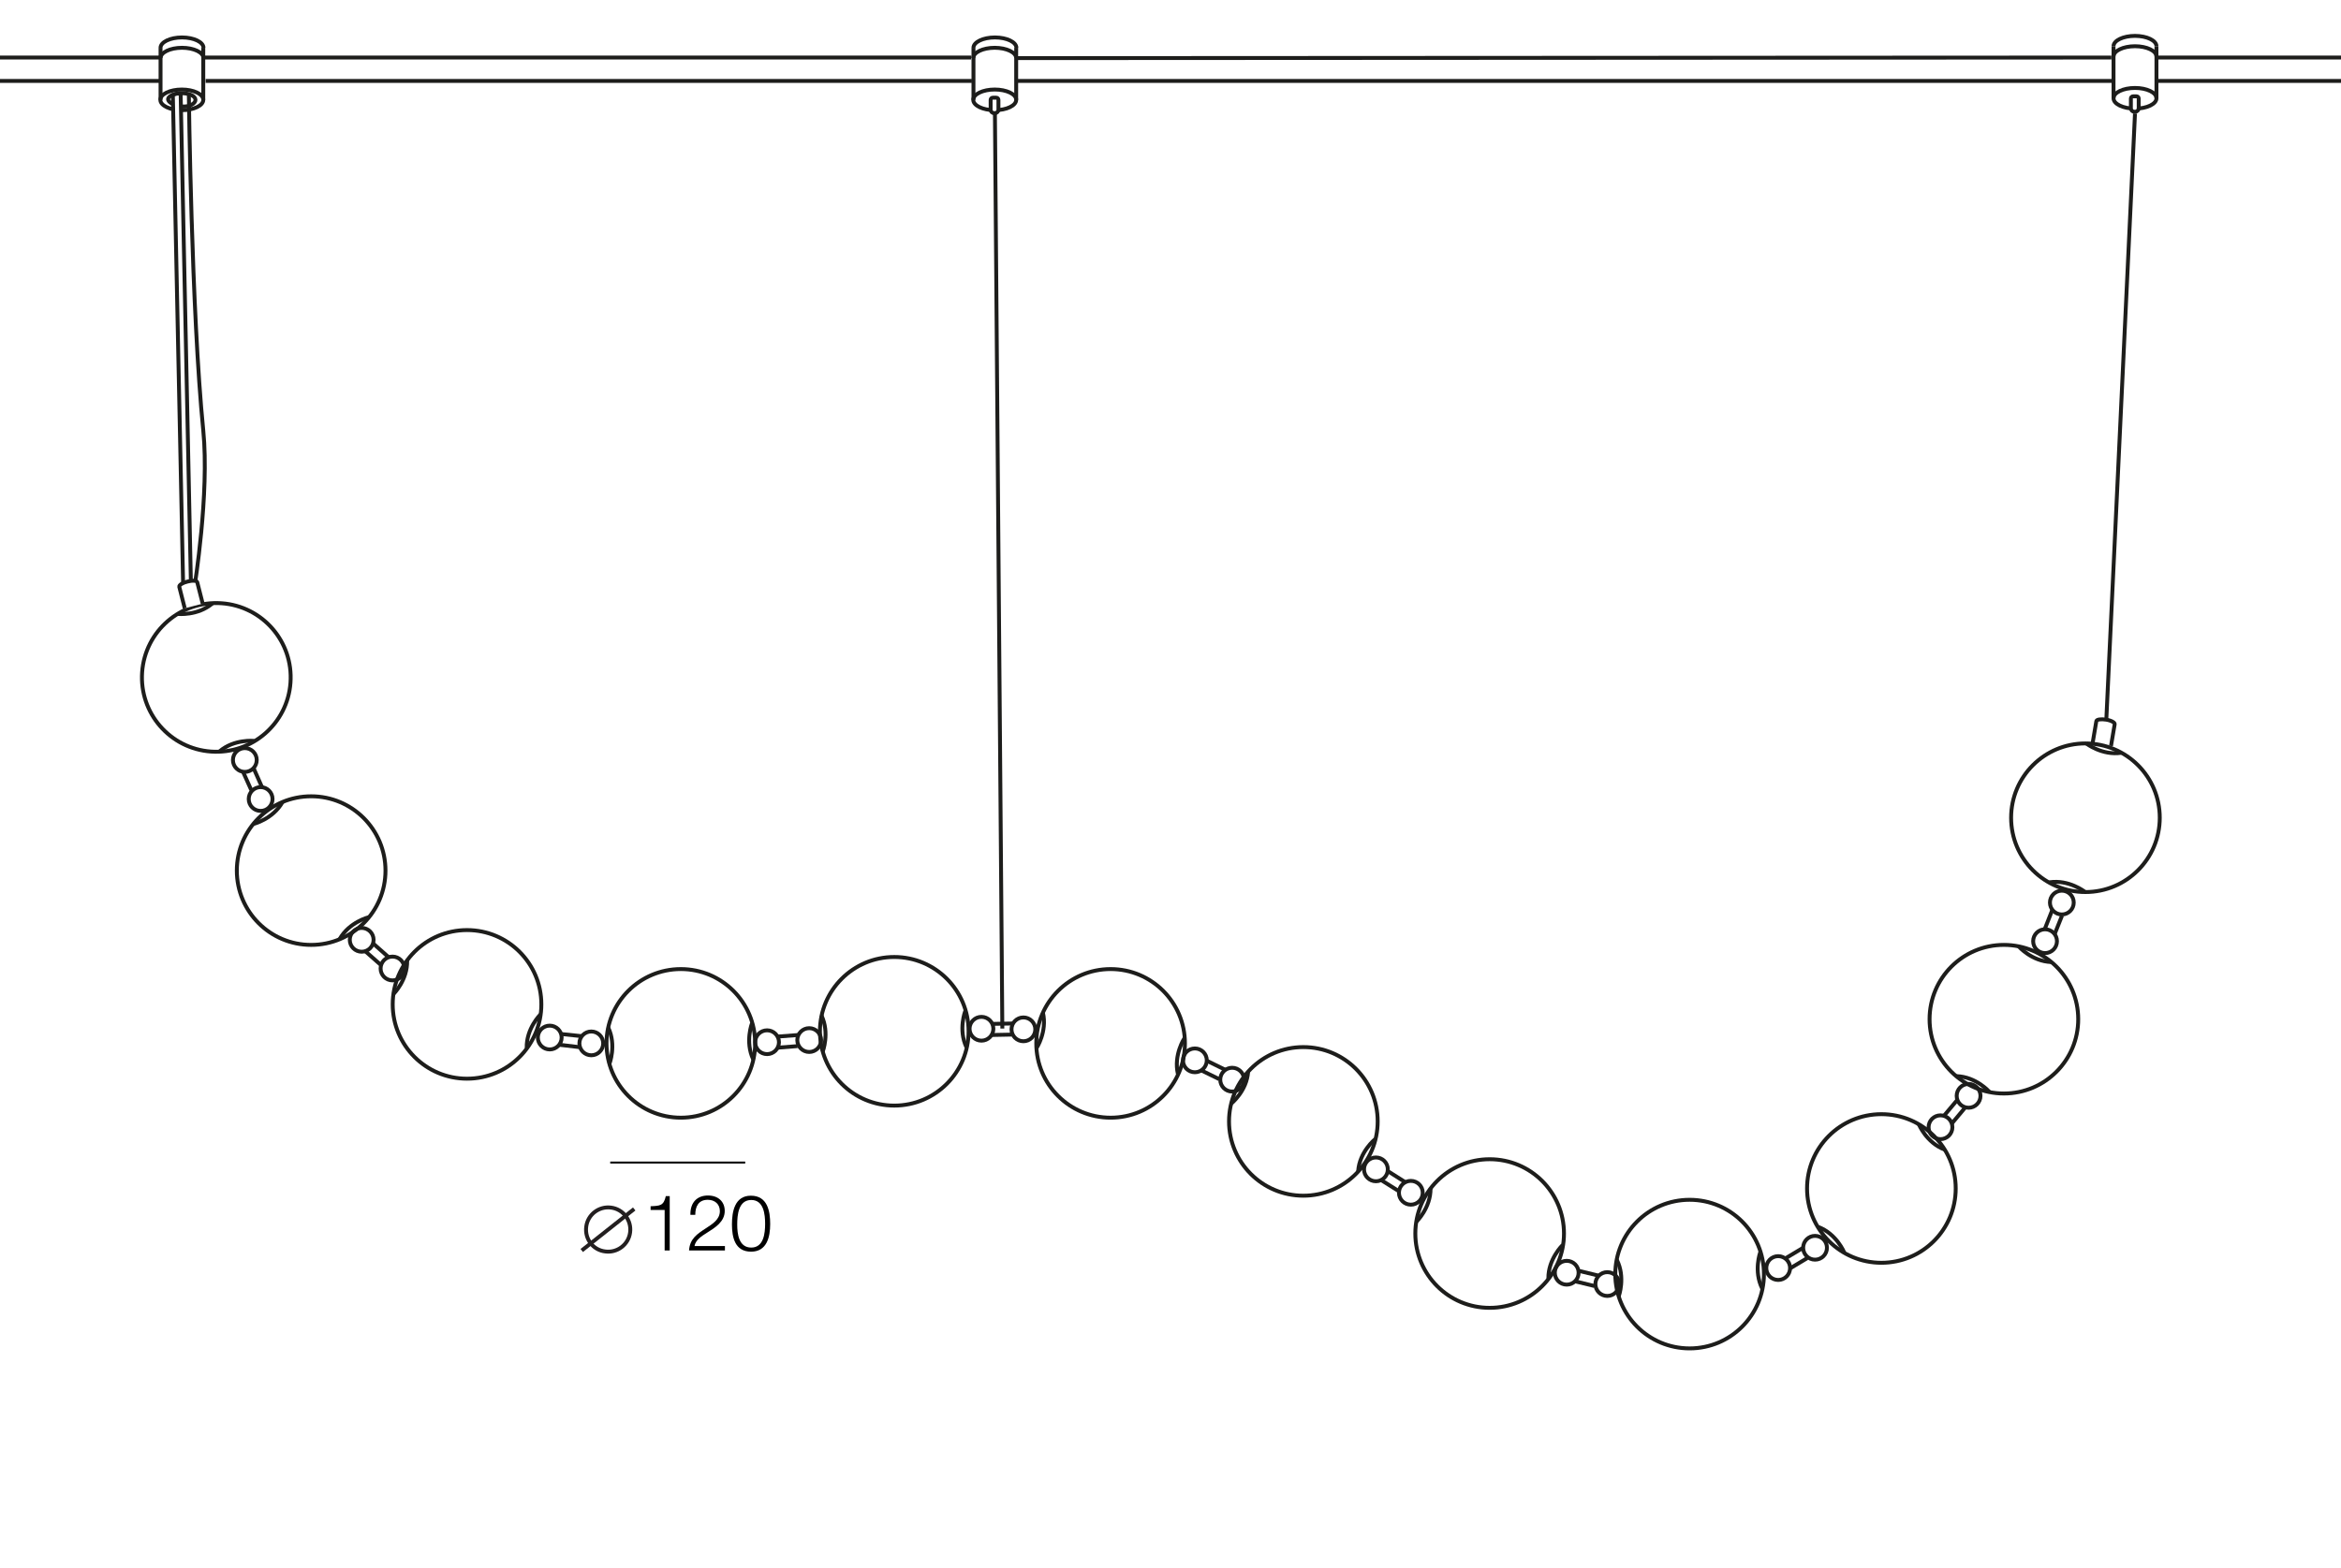 <?xml version="1.0" encoding="utf-8"?>
<!-- Generator: Adobe Illustrator 24.1.0, SVG Export Plug-In . SVG Version: 6.00 Build 0)  -->
<svg version="1.1" id="Слой_1" xmlns="http://www.w3.org/2000/svg" xmlns:xlink="http://www.w3.org/1999/xlink" x="0px" y="0px"
	 viewBox="0 0 1200 804" style="enable-background:new 0 0 1200 804;" xml:space="preserve">
<style type="text/css">
	.st0{fill:#FFFFFF;}
	.st1{fill:none;stroke:#1D1D1B;stroke-width:2;stroke-miterlimit:10;}
	.st2{fill:#FFFFFF;stroke:#1D1D1B;stroke-width:2;stroke-miterlimit:10;}
	.st3{fill:none;stroke:#231F20;stroke-width:2;}
	.st4{fill:none;stroke:#000000;stroke-miterlimit:10;}
</style>
<rect y="0" class="st0" width="1200" height="804"/>
<path class="st1" d="M82.3,24.5c0-2.9,4.9-5.3,11-5.3s11,2.4,11,5.3"/>
<ellipse class="st1" cx="93.2" cy="51.2" rx="11" ry="5.3"/>
<line class="st1" x1="104.2" y1="24.5" x2="104.2" y2="51.2"/>
<line class="st1" x1="82.3" y1="24.5" x2="82.3" y2="51.2"/>
<polyline class="st1" points="82.2,41.5 -6,41.5 -6,29.5 82.3,29.5 "/>
<line class="st1" x1="498.2" y1="41.5" x2="105.4" y2="41.5"/>
<line class="st1" x1="1083.4" y1="41.5" x2="520.9" y2="41.5"/>
<polyline class="st1" points="1105.8,29.5 1204.1,29.5 1204.1,41.5 1105.4,41.5 "/>
<line class="st1" x1="520.9" y1="29.8" x2="1082.3" y2="29.5"/>
<line class="st1" x1="104.2" y1="29.5" x2="497.8" y2="29.5"/>
<path class="st1" d="M100.2,51.2c0,1.9-3.1,3.7-7,3.4c-3.6-0.3-6.6-1.9-7-3.4c-0.4-1.8,3.1-3.4,7-3.4S100.2,49.3,100.2,51.2z"/>
<polygon class="st2" points="97.9,300.9 93.9,300.9 88.6,48.7 90.6,48 92.6,48 "/>
<path class="st1" d="M96.8,48.3c0,0,1.3,111.3,7.4,172.5c3.2,32.3-4.5,80.1-4.5,80.1"/>
<path class="st1" d="M499,24.5c0-2.9,4.9-5.3,11-5.3c6.1,0,11,2.4,11,5.3"/>
<ellipse class="st1" cx="509.9" cy="51.2" rx="11" ry="5.3"/>
<line class="st1" x1="520.9" y1="24.5" x2="520.9" y2="51.2"/>
<line class="st1" x1="499" y1="24.5" x2="499" y2="51.2"/>
<path class="st1" d="M82.3,29.8c0-2.9,4.9-5.3,11-5.3s11,2.4,11,5.3"/>
<path class="st1" d="M498.9,29.8c0-2.9,4.9-5.3,11-5.3s11,2.4,11,5.3"/>
<line class="st1" x1="510" y1="58.3" x2="513.8" y2="527.4"/>
<path class="st2" d="M510,58h-0.4c-1,0-1.8-0.8-1.8-1.8v-5c0-0.6,0.5-1.1,1.1-1.1h1.8c0.6,0,1.1,0.5,1.1,1.1v5
	C511.8,57.2,511,58,510,58z"/>
<path class="st1" d="M1083.4,23.7c0-2.9,4.9-5.3,11-5.3s11,2.4,11,5.3"/>
<ellipse class="st1" cx="1094.4" cy="50.4" rx="11" ry="5.3"/>
<line class="st1" x1="1105.4" y1="23.7" x2="1105.4" y2="50.4"/>
<line class="st1" x1="1083.4" y1="23.7" x2="1083.4" y2="50.4"/>
<path class="st1" d="M1083.4,29c0-2.9,4.9-5.3,11-5.3s11,2.4,11,5.3"/>
<path class="st2" d="M1094.5,57.3h-0.4c-1,0-1.8-0.8-1.8-1.8v-5c0-0.6,0.5-1.1,1.1-1.1h1.8c0.6,0,1.1,0.5,1.1,1.1v5
	C1096.3,56.4,1095.5,57.3,1094.5,57.3z"/>
<line class="st1" x1="1094.4" y1="58.2" x2="1079.7" y2="369"/>
<g>
	
		<ellipse transform="matrix(7.088903e-02 -0.998 0.998 7.088903e-02 -243.673 433.195)" class="st1" cx="110.7" cy="347.4" rx="38.1" ry="38.1"/>
	<path class="st1" d="M91.1,314.8c0,0,10.2,1.1,17.8-5.4"/>
	<path class="st1" d="M130.3,379.9c0,0-10.2-1.1-17.8,5.4"/>
</g>
<g>
	<circle class="st1" cx="159.5" cy="446.4" r="38.1"/>
	<path class="st1" d="M129.9,422.5c0,0,9.9-2.4,14.9-11.2"/>
	<path class="st1" d="M189,470.3c0,0-9.9,2.4-14.9,11.2"/>
</g>
<g>
	<circle class="st1" cx="239.4" cy="515" r="38.1"/>
	<path class="st1" d="M201.7,509.7c0,0,7.3-7.2,7-17.2"/>
	<path class="st1" d="M277,520.2c0,0-7.3,7.2-7,17.2"/>
</g>
<g>
	<circle class="st1" cx="349" cy="535" r="38.1"/>
	<path class="st1" d="M312.4,545.5c0,0,3.7-9.5-0.6-18.6"/>
	<path class="st1" d="M385.5,524.6c0,0-3.7,9.5,0.6,18.6"/>
</g>
<g>
	<circle class="st1" cx="458.4" cy="528.8" r="38.1"/>
	<path class="st1" d="M421.7,539.3c0,0,3.7-9.5-0.6-18.6"/>
	<path class="st1" d="M494.8,518.4c0,0-3.7,9.5,0.6,18.6"/>
</g>
<g>
	<circle class="st1" cx="569.3" cy="535" r="38.1"/>
	<path class="st1" d="M531.3,537.5c0,0,5.6-8.5,3.3-18.3"/>
	<path class="st1" d="M607.1,532.4c0,0-5.6,8.5-3.3,18.3"/>
</g>
<g>
	<circle class="st1" cx="668.1" cy="575" r="38.1"/>
	<path class="st1" d="M631.1,565.9c0,0,8-6.4,8.7-16.4"/>
	<path class="st1" d="M704.9,584.1c0,0-8,6.4-8.7,16.4"/>
</g>
<g>
	<circle class="st1" cx="763.6" cy="632.5" r="38.1"/>
	<path class="st1" d="M726,626.5c0,0,7.4-7.1,7.3-17.1"/>
	<path class="st1" d="M801,638.4c0,0-7.4,7.1-7.3,17.1"/>
</g>
<g>
	<circle class="st1" cx="866.1" cy="653.3" r="38.1"/>
	<path class="st1" d="M829.8,664.6c0,0,3.5-9.6-1-18.6"/>
	<path class="st1" d="M902.3,642.1c0,0-3.5,9.6,1,18.6"/>
</g>
<g>
	<circle class="st1" cx="964.4" cy="609.4" r="38.1"/>
	<path class="st1" d="M983.6,576.5c0,0,3.9,9.5,13.3,13"/>
	<path class="st1" d="M945.3,642.1c0,0-3.9-9.5-13.3-13"/>
</g>
<g>
	<circle class="st1" cx="1027.2" cy="522.6" r="38.1"/>
	<path class="st1" d="M1034.8,485.3c0,0,6.7,7.7,16.8,8"/>
	<path class="st1" d="M1019.7,559.8c0,0-6.7-7.7-16.8-8"/>
</g>
<g>
	<circle class="st1" cx="1069" cy="419.3" r="38.1"/>
	<path class="st1" d="M1069.4,381.2c0,0,8.1,6.3,18,4.8"/>
	<path class="st1" d="M1068.6,457.2c0,0-8.1-6.3-18-4.8"/>
</g>
<g>
	<circle class="st1" cx="125.5" cy="389.7" r="6.1"/>
	<circle class="st1" cx="133.6" cy="409.7" r="6.1"/>
	<line class="st1" x1="130" y1="393.9" x2="134.3" y2="403.6"/>
	<line class="st1" x1="124.6" y1="395.8" x2="128.8" y2="405.1"/>
</g>
<g>
	<circle class="st1" cx="185.4" cy="481.9" r="6.1"/>
	<circle class="st1" cx="201.2" cy="496.6" r="6.1"/>
	<line class="st1" x1="191.3" y1="483.8" x2="199.2" y2="490.8"/>
	<line class="st1" x1="187.2" y1="487.7" x2="194.9" y2="494.5"/>
</g>
<g>
	<circle class="st1" cx="281.8" cy="532" r="6.1"/>
	<circle class="st1" cx="303.1" cy="535" r="6.1"/>
	<line class="st1" x1="287.7" y1="530.2" x2="298.2" y2="531.3"/>
	<line class="st1" x1="286.6" y1="535.7" x2="296.8" y2="536.9"/>
</g>
<g>
	<circle class="st1" cx="393.2" cy="534.4" r="6.1"/>
	<circle class="st1" cx="414.8" cy="533.3" r="6.1"/>
	<line class="st1" x1="398.7" y1="531.5" x2="409.2" y2="530.7"/>
	<line class="st1" x1="398.7" y1="537.2" x2="408.8" y2="536.4"/>
</g>
<g>
	<circle class="st1" cx="503.1" cy="527.5" r="6.1"/>
	<circle class="st1" cx="524.6" cy="527.8" r="6.1"/>
	<line class="st1" x1="508.6" y1="525" x2="519.3" y2="524.8"/>
	<line class="st1" x1="508.3" y1="530.7" x2="518.5" y2="530.5"/>
</g>
<g>
	<circle class="st1" cx="612.5" cy="543.7" r="6.1"/>
	<circle class="st1" cx="631.6" cy="553.6" r="6.1"/>
	<line class="st1" x1="618.6" y1="543.9" x2="628.2" y2="548.6"/>
	<line class="st1" x1="615.7" y1="548.8" x2="624.9" y2="553.3"/>
</g>
<g>
	<circle class="st1" cx="705.3" cy="599.6" r="6.1"/>
	<circle class="st1" cx="723.2" cy="611.6" r="6.1"/>
	<line class="st1" x1="711.4" y1="600.5" x2="720.4" y2="606.2"/>
	<line class="st1" x1="708" y1="605.1" x2="716.6" y2="610.5"/>
</g>
<g>
	<circle class="st1" cx="803.1" cy="652.6" r="6.1"/>
	<circle class="st1" cx="823.9" cy="658.4" r="6.1"/>
	<line class="st1" x1="809.2" y1="651.6" x2="819.5" y2="654.1"/>
	<line class="st1" x1="807.4" y1="657" x2="817.3" y2="659.4"/>
</g>
<g>
	<circle class="st1" cx="911.5" cy="650.2" r="6.1"/>
	<circle class="st1" cx="930.4" cy="639.8" r="6.1"/>
	<line class="st1" x1="915.1" y1="645.3" x2="924.3" y2="639.8"/>
	<line class="st1" x1="917.7" y1="650.3" x2="926.4" y2="645.1"/>
</g>
<g>
	<circle class="st1" cx="994.7" cy="578" r="6.1"/>
	<circle class="st1" cx="1009.1" cy="561.9" r="6.1"/>
	<line class="st1" x1="996.5" y1="572.1" x2="1003.3" y2="564"/>
	<line class="st1" x1="1000.5" y1="576.1" x2="1007.1" y2="568.2"/>
</g>
<g>
	<circle class="st1" cx="1048.3" cy="482.6" r="6.1"/>
	<circle class="st1" cx="1056.9" cy="462.8" r="6.1"/>
	<line class="st1" x1="1048.1" y1="476.5" x2="1052" y2="466.6"/>
	<line class="st1" x1="1053.2" y1="479" x2="1057" y2="469.5"/>
</g>
<path class="st2" d="M103.9,309.5l-2.8-11c-0.2-0.8-2.4-1-5-0.3c-2.5,0.6-4.4,1.8-4.2,2.7l2.8,11"/>
<path class="st1" d="M1082.1,382.5l1.9-11.2c0.1-0.8-1.8-1.9-4.4-2.3s-4.8-0.1-5,0.7l-1.9,11.2"/>
<g>
	<path class="st3" d="M310.3,641.7c6.1,0.8,11.9-3.5,12.7-9.8c0.8-6.1-3.5-11.9-9.8-12.7c-6.1-0.8-11.9,3.5-12.7,9.8
		S304,641,310.3,641.7z"/>
	<line class="st3" x1="325.1" y1="619.9" x2="298.2" y2="641.2"/>
</g>
<g>
	<path d="M343.3,641.2h-2.6v-20.8h-7.2v-1.9c4.8-0.2,6.7-0.2,7.8-5.2h2L343.3,641.2L343.3,641.2z"/>
	<path d="M371.6,641.2h-18.4c0.4-6.1,4.2-8.5,8.8-11.5c3.2-2.1,7-4.4,7-8.7c0-3.5-2.5-5.8-6.2-5.8c-4.8,0-6.4,3.5-6.4,7.7h-2.5v-0.4
		c0-5.9,3.4-9.5,9-9.5c5.2,0,8.6,3.1,8.6,7.9c0,5.6-5,8.6-9.1,11.2c-2.7,1.7-5.8,3.6-6.4,6.8c0.3,0,0.5,0,0.7,0h14.9V641.2z"/>
	<path d="M394.8,627.6c0,6.7-1.7,14.2-9.8,14.2c-8.3,0-9.8-7.4-9.8-14c0-6.5,1.4-14.7,9.7-14.7C393.4,613.1,394.8,621,394.8,627.6z
		 M377.9,627.9c0,4.8,0.8,11.8,7.2,11.8c6.4,0,7.1-7.4,7.1-12.2s-0.7-12.2-7.1-12.2C378.5,615.3,377.9,623,377.9,627.9z"/>
</g>
<line class="st4" x1="312.8" y1="596.1" x2="382" y2="596.1"/>
</svg>
